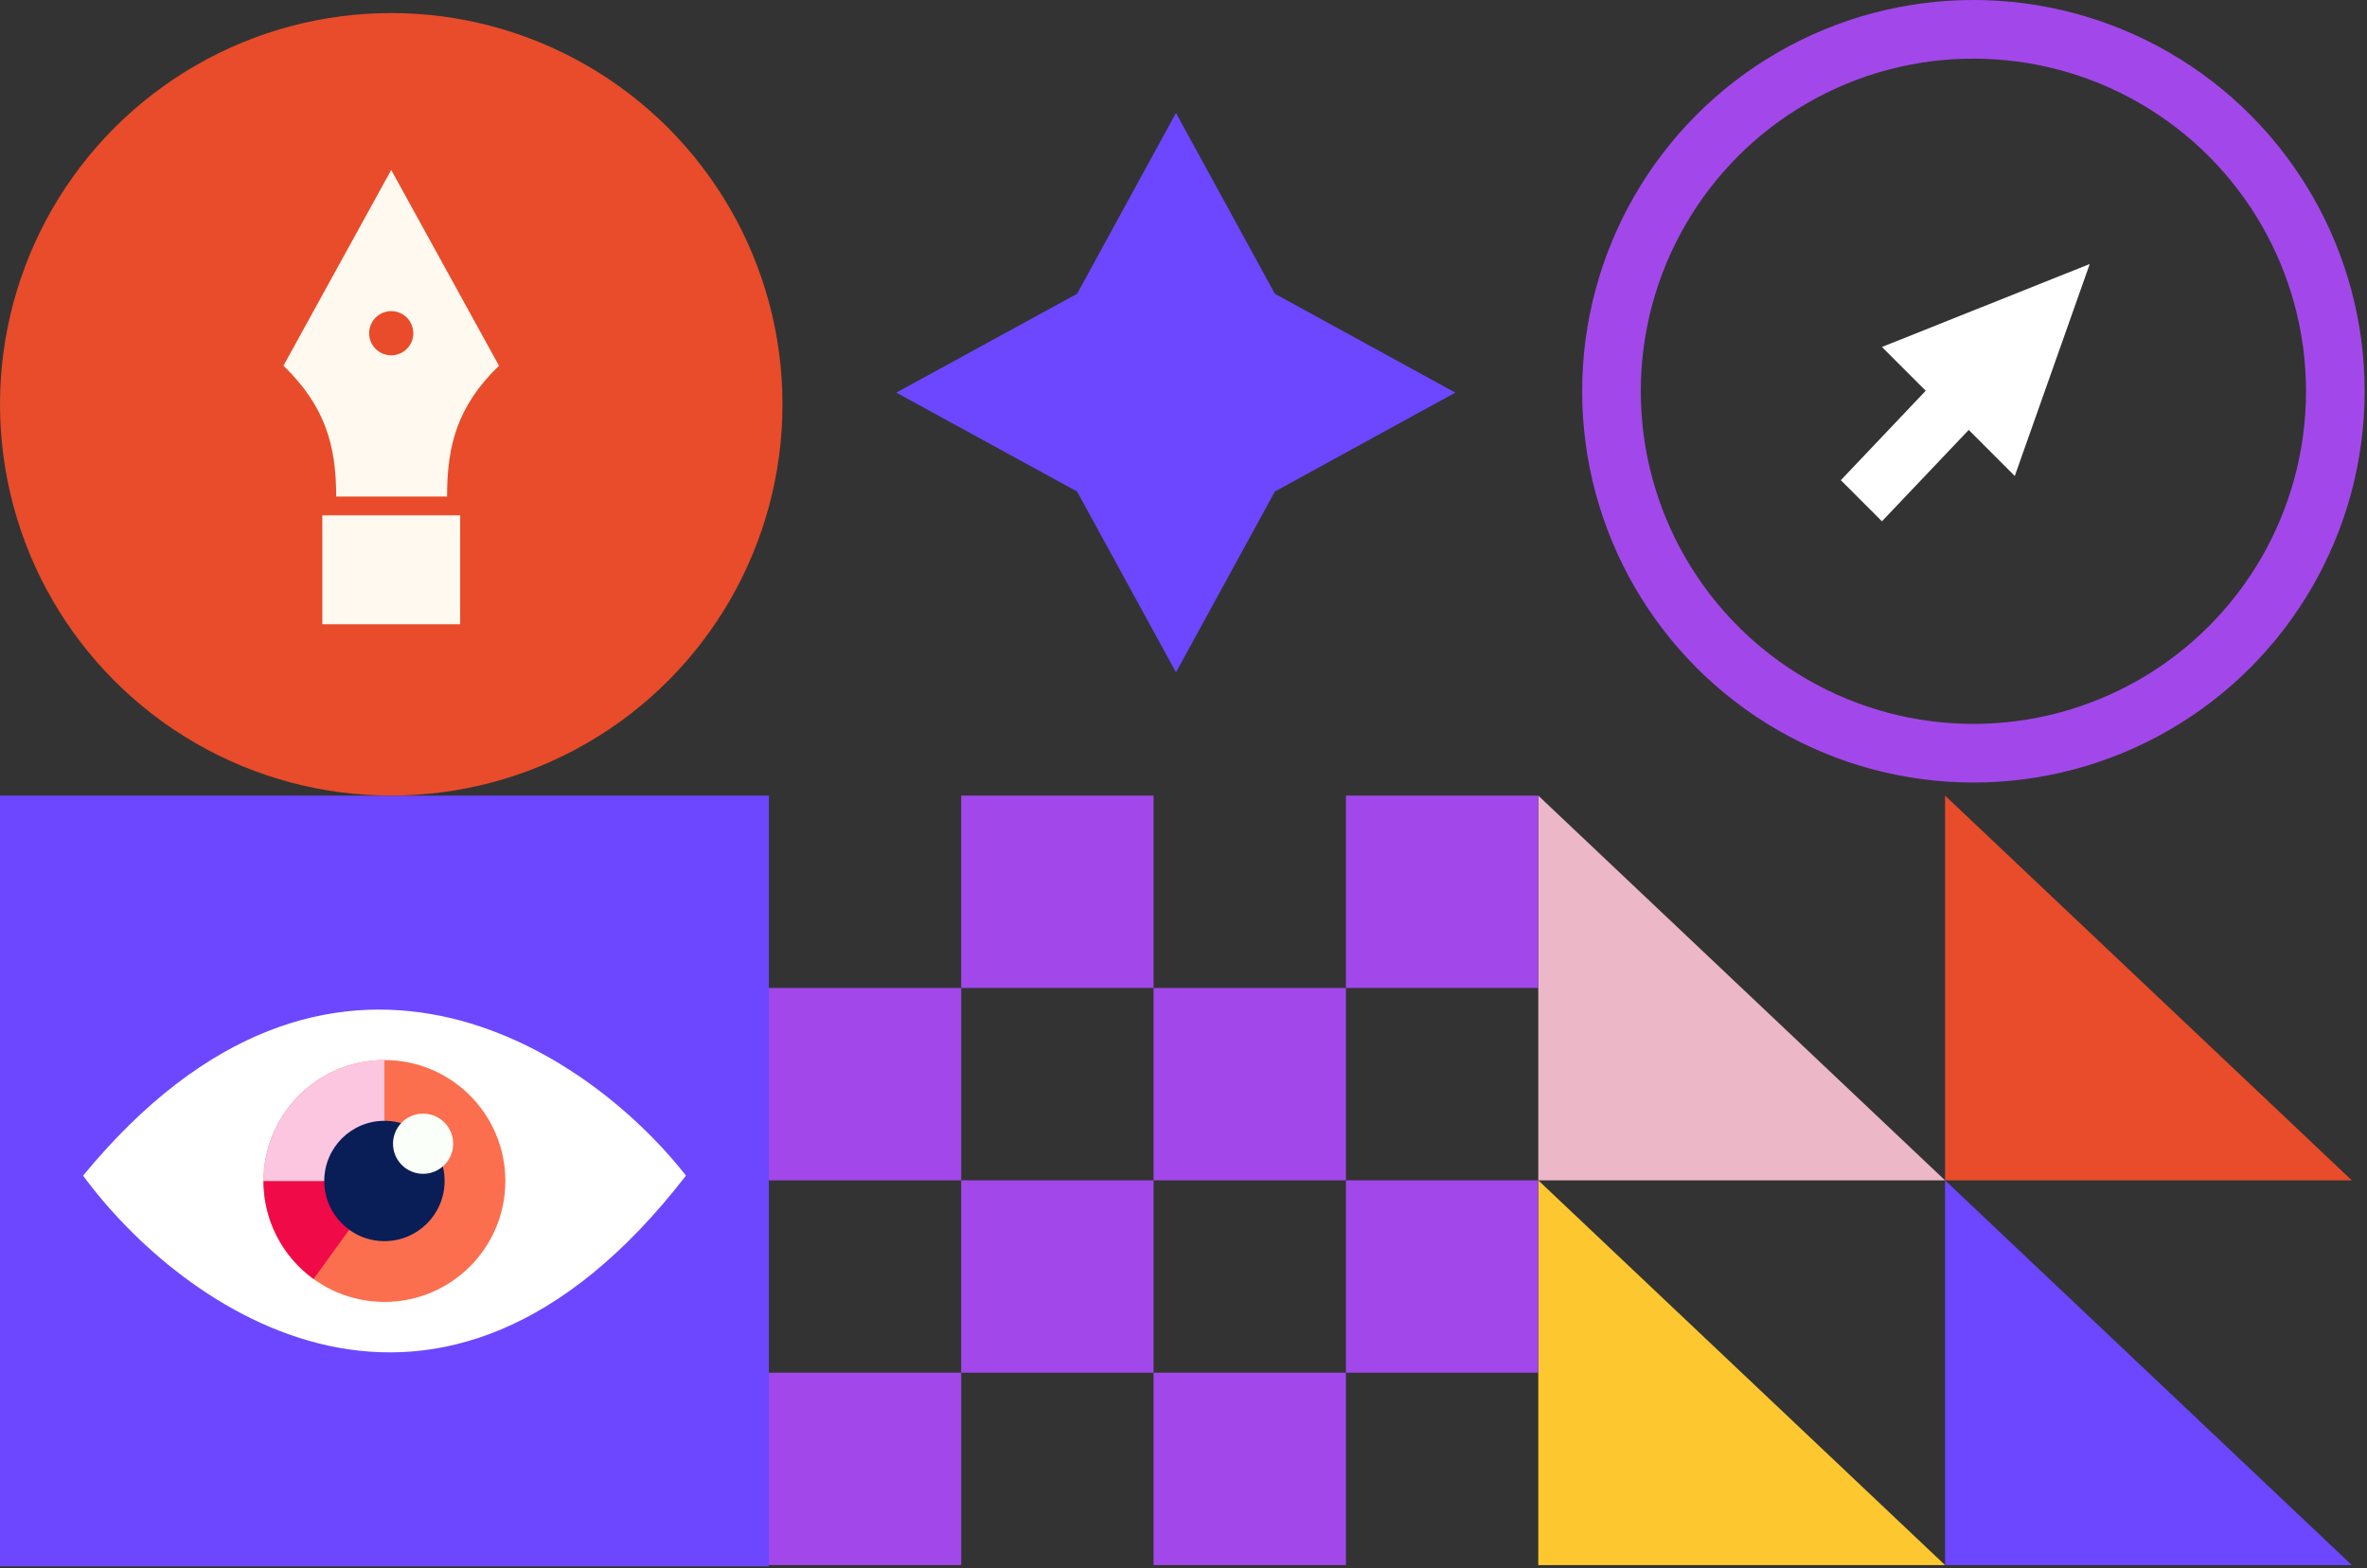 <?xml version="1.0" encoding="UTF-8"?>
<svg xmlns="http://www.w3.org/2000/svg" width="646" height="428" viewBox="0 0 646 428" fill="none">
  <rect x="0" y="0" width="646" height="428" fill="#333333" stroke="none"/>
  <path d="M419.827 322.116H530.838L419.827 217.124V322.116Z" fill="#ECB7C6"></path>
  <path d="M419.827 427.11H530.838L419.827 322.117V427.11Z" fill="#FDC82F"></path>
  <path d="M530.844 322.116H641.855L530.844 217.124V322.116Z" fill="#E84C2A"></path>
  <path d="M530.844 427.11H641.855L530.844 322.117V427.11Z" fill="#6C47FF"></path>
  <rect width="209.842" height="210.334" transform="matrix(-1 0 0 1 209.842 217.124)" fill="#6C47FF"></rect>
  <path d="M187.209 320.834C160.506 286.636 90.215 238.76 22.676 320.834C49.38 357.229 119.67 408.183 187.209 320.834Z" fill="white"></path>
  <circle cx="33.003" cy="33.003" r="33.003" transform="matrix(-1 0 0 1 137.922 289.289)" fill="#FB6F4E"></circle>
  <path d="M71.915 322.293C71.915 327.513 73.153 332.659 75.529 337.308C77.904 341.957 81.348 345.976 85.578 349.035L104.918 322.293H71.915Z" fill="#F00A48"></path>
  <path d="M104.918 289.289C100.584 289.289 96.293 290.143 92.289 291.801C88.284 293.46 84.646 295.891 81.582 298.956C78.517 302.02 76.086 305.658 74.427 309.663C72.769 313.667 71.915 317.958 71.915 322.293L104.918 322.293L104.918 289.289Z" fill="#FCC5E0"></path>
  <circle cx="16.422" cy="16.422" r="16.422" transform="matrix(-1 0 0 1 121.34 305.87)" fill="#091E57"></circle>
  <circle cx="8.211" cy="8.211" r="8.211" transform="matrix(-1 0 0 1 123.682 303.913)" fill="#FBFFFA"></circle>
  <circle cx="106.778" cy="106.778" r="106.778" transform="matrix(-1 0 0 1 213.557 3.564)" fill="#E84C2A"></circle>
  <circle cx="106.778" cy="106.778" r="98.778" transform="matrix(-1 0 0 1 645.357 0)" stroke="#A248EA" stroke-width="16"></circle>
  <path d="M513.618 94.689L570.332 72.046L549.87 129.902L537.301 117.333L513.618 142.262L502.401 131.044L525.564 106.635L513.618 94.689Z" fill="white"></path>
  <path fill-rule="evenodd" clip-rule="evenodd" d="M106.771 46.38L136.182 99.801C124.723 110.913 122.015 121.677 122.015 135.497H91.754C91.754 121.677 88.819 110.913 77.361 99.801L106.771 46.38ZM87.969 170.358H125.591V140.636H87.969V170.358ZM106.771 96.971C103.438 96.971 100.747 94.263 100.747 90.947C100.747 87.614 103.438 84.905 106.771 84.905C110.105 84.905 112.796 87.614 112.796 90.947C112.796 94.263 110.105 96.971 106.771 96.971Z" fill="#FFF9EF"></path>
  <path d="M293.965 80.168L320.948 30.814L347.938 80.168L397.184 107.148L347.938 134.141L320.948 183.492L293.965 134.141L244.611 107.148L293.965 80.168Z" fill="#6C47FF"></path>
  <rect width="52.497" height="52.497" transform="matrix(-1 0 0 1 367.33 269.62)" fill="#A248EA"></rect>
  <rect width="52.497" height="52.497" transform="matrix(-1 0 0 1 262.334 269.62)" fill="#A248EA"></rect>
  <rect width="52.497" height="52.497" transform="matrix(-1 0 0 1 367.33 374.612)" fill="#A248EA"></rect>
  <rect width="52.497" height="52.497" transform="matrix(-1 0 0 1 314.828 322.115)" fill="#A248EA"></rect>
  <rect width="52.497" height="52.497" transform="matrix(-1 0 0 1 314.828 217.121)" fill="#A248EA"></rect>
  <rect width="52.497" height="52.497" transform="matrix(-1 0 0 1 419.826 322.115)" fill="#A248EA"></rect>
  <rect width="52.497" height="52.497" transform="matrix(-1 0 0 1 262.334 374.612)" fill="#A248EA"></rect>
  <rect width="52.497" height="52.497" transform="matrix(-1 0 0 1 419.826 217.121)" fill="#A248EA"></rect>
</svg>
